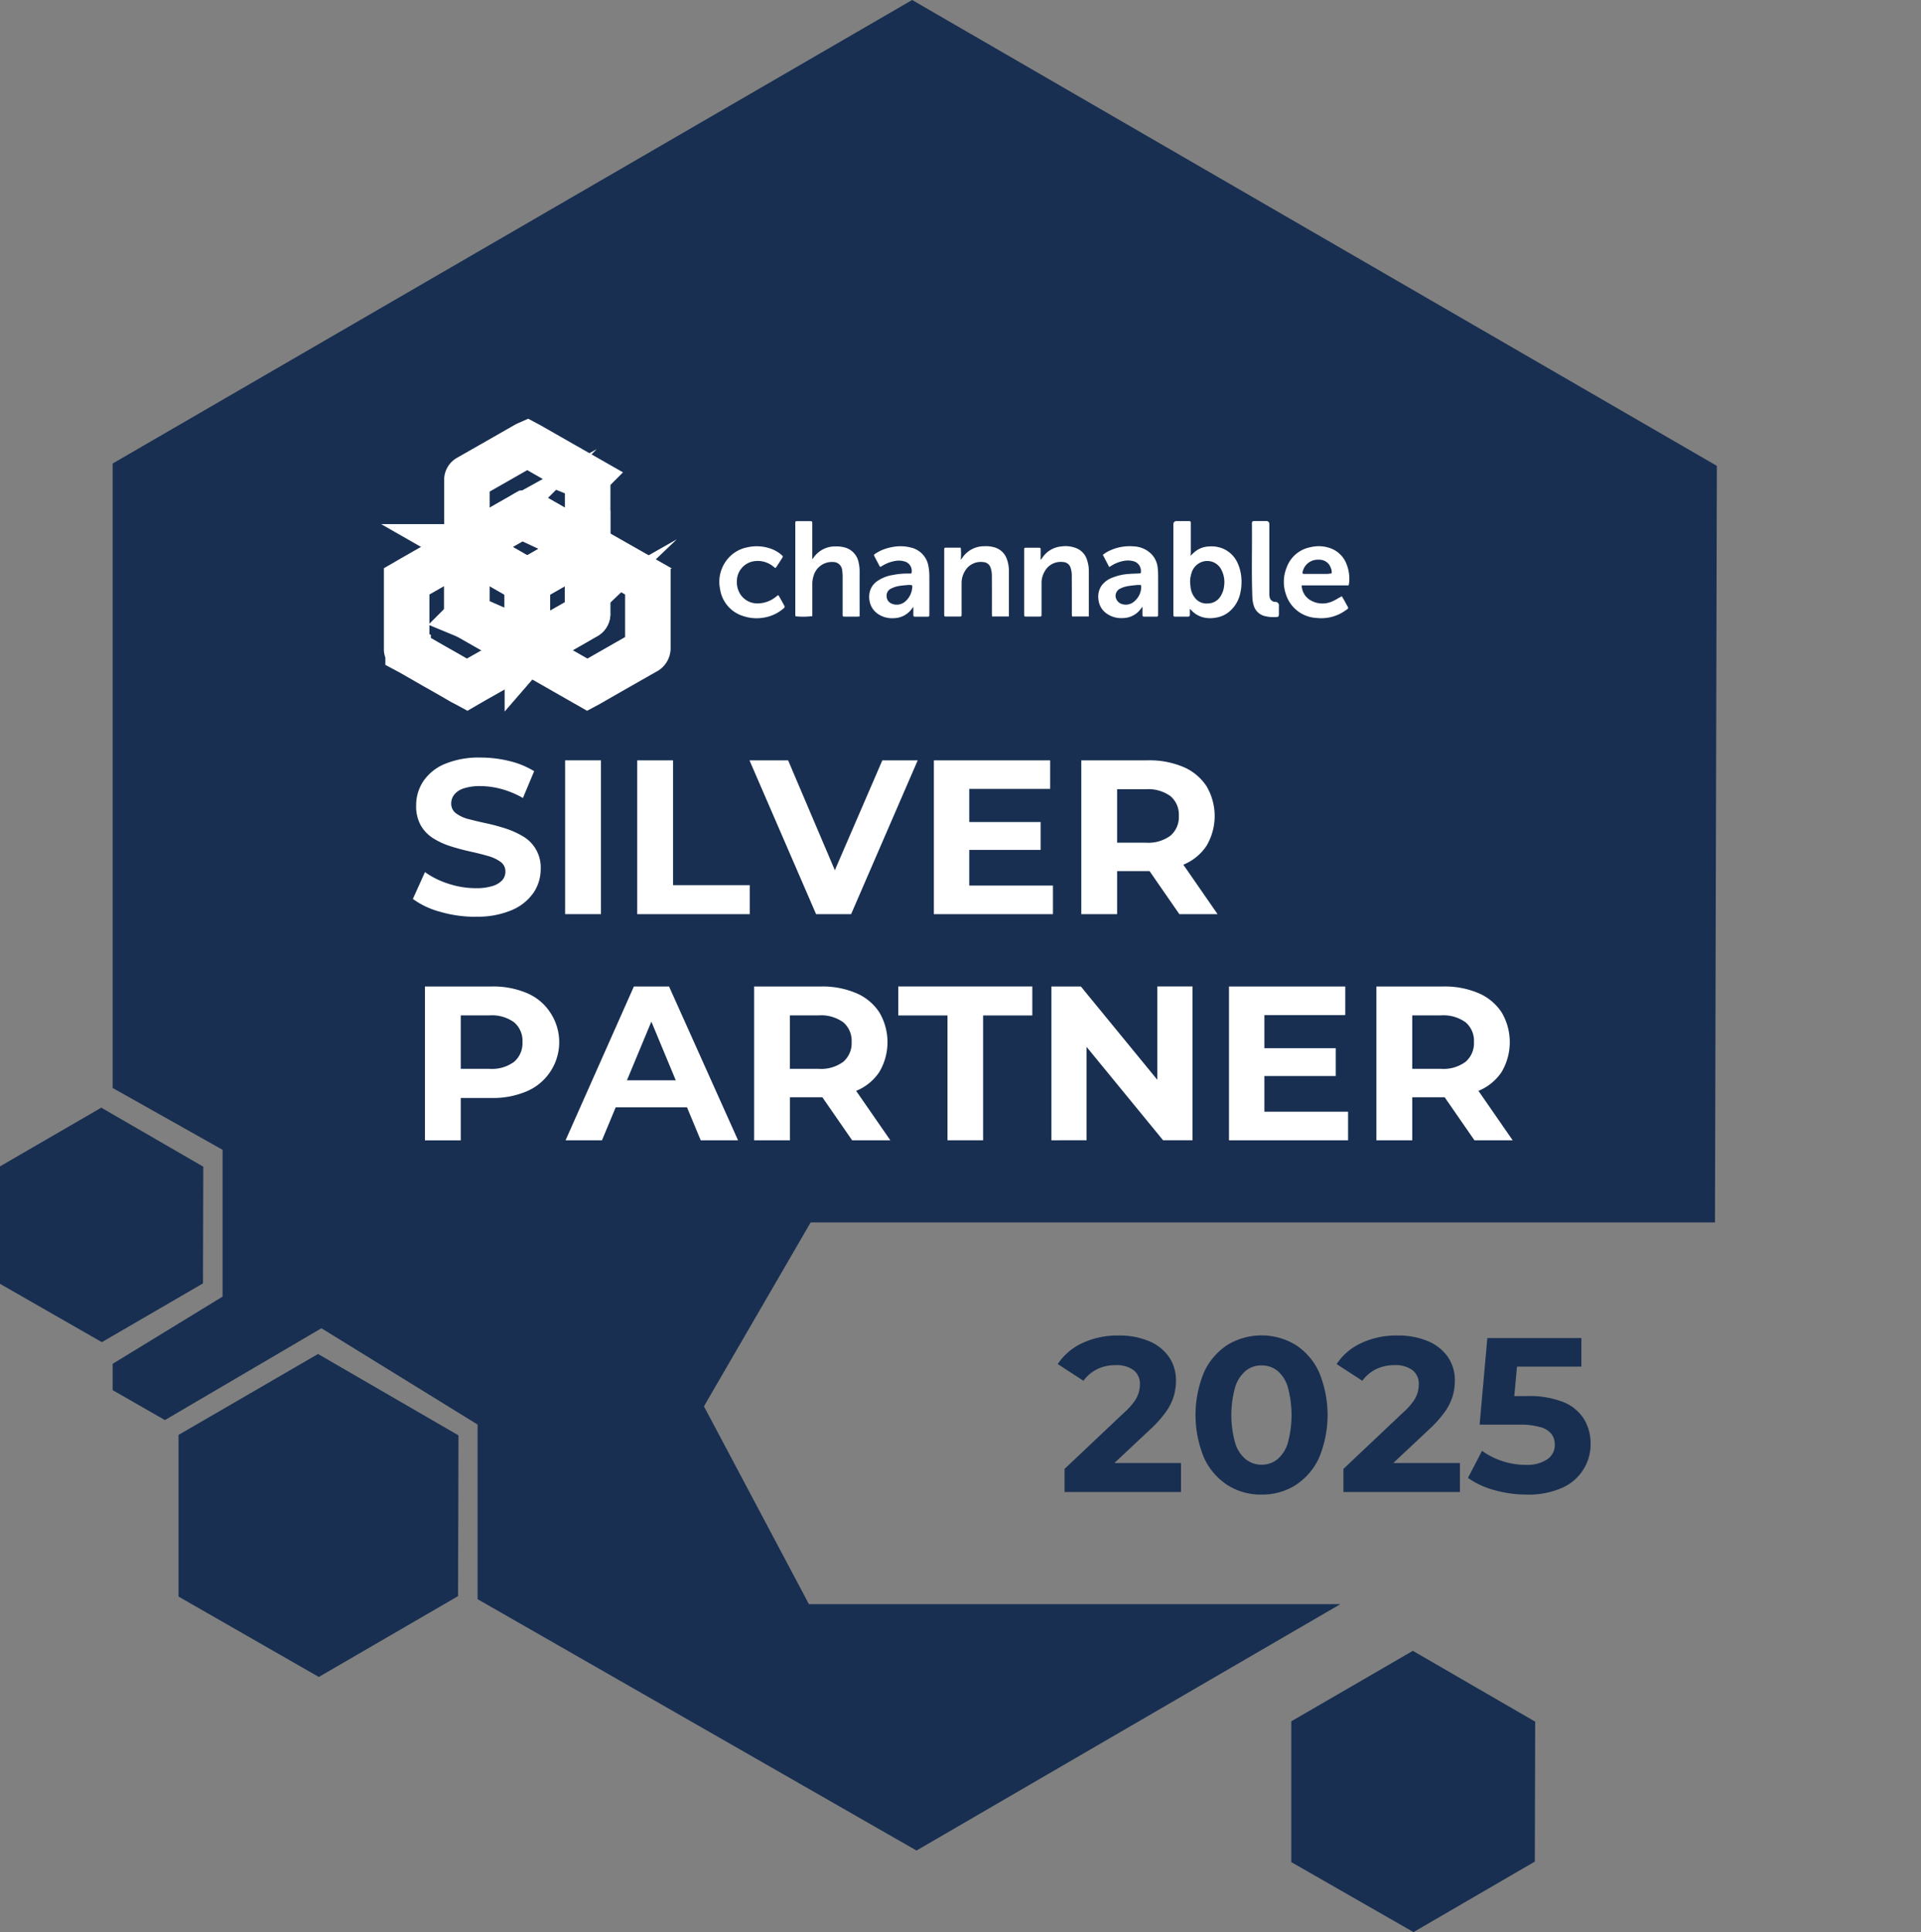 <svg xmlns="http://www.w3.org/2000/svg" xmlns:xlink="http://www.w3.org/1999/xlink" width="248.6" height="250" viewBox="0 0 248.6 250">
  <rect x="0" y="0" width="248.6" height="250" fill="#808080" stroke="none"/>
  <defs>
    <clipPath id="clip-path">
      <rect id="Rectangle_1" data-name="Rectangle 1" width="248.6" height="250" fill="#fff"/>
    </clipPath>
  </defs>
  <g id="_10-channable-silver-partner-new-cropped" data-name="10-channable-silver-partner-new-cropped" clip-path="url(#clip-path)">
    <path id="Path_1" data-name="Path 1" d="M239.945,158.173q-6.9,11.9-13.811,23.8,6.791,12.8,13.587,25.6h68.772q-27.428,15.939-54.853,31.879-28.4-16.266-56.8-32.527V184.331l-20.208-12.462-20.254,11.883-6.765-3.873v-3.408q7.109-4.347,14.224-8.693v-19q-7.118-4-14.224-8v-80.8Q201.344,29.989,253.078,0l104.14,60.281q-.129,48.946-.246,97.892Z" transform="translate(-135.035)" fill="#182f51"/>
    <path id="Path_2" data-name="Path 2" d="M26.308,1478.977q-.026,7.549-.04,15.1-5.844,3.391-11.694,6.794l-1.394.809Q6.6,1497.9,0,1494.131v-15.194q6.558-3.8,13.111-7.6c.488.282.975.563,1.463.849Q20.444,1475.572,26.308,1478.977Z" transform="translate(0 -1328.011)" fill="#182f51"/>
    <path id="Path_3" data-name="Path 3" d="M1747.047,2201.978q-.025,9.053-.046,18.114l-15.7,9.123q-7.909-4.527-15.813-9.054v-18.223q7.866-4.562,15.727-9.118,7.917,4.579,15.83,9.164Z" transform="translate(-1548.377 -1979.209)" fill="#182f51"/>
    <path id="Path_4" data-name="Path 4" d="M273.419,1809.123q-.026,9.872-.052,19.75v1.044c-.092.052-.189.109-.281.167q-8.873,5.146-17.741,10.3-9.08-5.2-18.154-10.4v-20.921c.264-.155.528-.3.792-.459q8.632-5.009,17.259-10.012Q264.331,1803.859,273.419,1809.123Z" transform="translate(-214.085 -1623.392)" fill="#182f51"/>
    <path id="Path_5" data-name="Path 5" d="M708.432,726.483l7.786,4.447v8.607a.483.483,0,0,1-.281.488q-3.632,2.057-7.247,4.137c-.086.052-.172.1-.287.161q-3.873-2.212-7.775-4.435a1.662,1.662,0,0,1,.207-.2c.47-.275.947-.539,1.417-.809q2.462-1.4,4.923-2.811c.344-.2.683-.4,1.027-.591a.348.348,0,0,0,.207-.384c-.006-.08,0-.161,0-.235v-8.343a.084.084,0,0,0,.011-.034Z" transform="translate(-632.378 -655.713)" fill="none" stroke="#fff" stroke-miterlimit="10" stroke-width="5.89"/>
    <path id="Path_6" data-name="Path 6" d="M555.828,740.349c-.476.27-.953.545-1.429.815-.493.281-.987.568-1.48.849-.637.367-1.274.729-1.911,1.09s-1.28.723-1.922,1.084c-.339.2-.677.39-1.039.6-.184-.1-.384-.2-.58-.3-.6-.344-1.2-.7-1.807-1.044-.637-.367-1.28-.723-1.922-1.09-.6-.344-1.205-.694-1.807-1.039-.5-.287-1-.58-1.515-.855a.277.277,0,0,1-.189-.293v-8.75c.247-.143.488-.287.734-.425.648-.367,1.3-.74,1.939-1.107l1.836-1.044c.637-.367,1.274-.734,1.916-1.1.436-.247.872-.488,1.308-.729a3.288,3.288,0,0,1,.046.407v7.43c0,.258.011.516,0,.775a.369.369,0,0,0,.218.384l.155.086c1.176.671,2.358,1.343,3.534,2.014s2.353,1.348,3.534,2.02a3.813,3.813,0,0,0,.35.155.369.369,0,0,0,.023.075Z" transform="translate(-487.601 -656.193)" fill="none" stroke="#fff" stroke-miterlimit="10" stroke-width="5.89"/>
    <path id="Path_7" data-name="Path 7" d="M620.285,603.023v-8.555a.347.347,0,0,1,.189-.356q3.753-2.134,7.5-4.28c.035-.017.069-.034.121-.057.075.04.155.075.229.12q3.675,2.1,7.35,4.194a.39.39,0,0,1,.241.384c-.006,2.812,0,5.623-.006,8.435v.12a.894.894,0,0,1-.218-.075q-1.661-.947-3.328-1.9-2.023-1.153-4.045-2.312a.38.38,0,0,0-.43,0c-.574.339-1.148.66-1.727.993q-2.78,1.592-5.566,3.179a1.744,1.744,0,0,1-.3.109Z" transform="translate(-559.861 -532.322)" fill="none" stroke="#fff" stroke-miterlimit="10" stroke-width="5.89"/>
    <path id="Path_8" data-name="Path 8" d="M620.18,685.479a1.739,1.739,0,0,0,.3-.109c1.859-1.056,3.712-2.123,5.566-3.179.574-.327,1.153-.654,1.727-.993a.37.37,0,0,1,.43,0c1.343.775,2.7,1.543,4.045,2.312,1.107.631,2.215,1.268,3.328,1.9a1.1,1.1,0,0,0,.218.075.3.3,0,0,0,.017.069.042.042,0,0,1-.012.034c-.1.046-.2.086-.293.138q-3.21,1.833-6.421,3.672c-.367.212-.746.407-1.119.614l-7.8-4.464s.011-.04.017-.063Z" transform="translate(-559.755 -614.778)" fill="none" stroke="#fff" stroke-miterlimit="10" stroke-width="5.89"/>
    <path id="Path_9" data-name="Path 9" d="M619.794,726.425q3.9,2.229,7.8,4.464c.011.264.029.534.029.8V739.3c0,.149-.023.293-.034.442-.115-.052-.241-.092-.35-.155-1.176-.671-2.353-1.348-3.534-2.02s-2.358-1.343-3.534-2.014c-.052-.029-.1-.063-.155-.086a.369.369,0,0,1-.218-.384c.011-.258,0-.516,0-.775v-7.43a3.268,3.268,0,0,0-.046-.407.343.343,0,0,1,.046-.046Z" transform="translate(-559.381 -655.661)" fill="none" stroke="#fff" stroke-miterlimit="10" stroke-width="5.89"/>
    <path id="Path_10" data-name="Path 10" d="M700.1,740.114c.011-.149.034-.293.034-.442v-7.614c0-.264-.017-.534-.029-.8.373-.207.752-.4,1.119-.614q3.21-1.833,6.421-3.672c.092-.052.2-.092.293-.138v8.343c0,.08-.006.161,0,.235a.358.358,0,0,1-.207.384c-.35.189-.688.4-1.027.591q-2.461,1.4-4.923,2.811c-.471.27-.947.534-1.417.809a1.1,1.1,0,0,0-.206.2h-.023l-.017-.017a.379.379,0,0,0-.023-.075Z" transform="translate(-631.899 -656.033)" fill="none" stroke="#fff" stroke-miterlimit="10" stroke-width="5.89"/>
    <path id="Path_11" data-name="Path 11" d="M1560.948,703.529v.763c-.006.224-.04.264-.258.27-.545.006-1.09,0-1.635,0-.207,0-.224-.029-.235-.247V692.639a.385.385,0,0,1,.435-.436h1.515c.281,0,.3.017.3.31V696.2c0,.155-.023.3-.035.488.212-.2.391-.373.585-.534a3,3,0,0,1,1.8-.671,3.94,3.94,0,0,1,1.968.344,3.686,3.686,0,0,1,1.8,1.934,5.679,5.679,0,0,1,.436,1.928,6.481,6.481,0,0,1-.172,1.939,4.212,4.212,0,0,1-1.1,2.008,3.532,3.532,0,0,1-2.019,1.056,3.8,3.8,0,0,1-1.647-.034,3.124,3.124,0,0,1-1.452-.826c-.092-.1-.189-.189-.3-.293Zm.034-3.414c.029.293.046.591.1.884a2.616,2.616,0,0,0,.615,1.239,1.872,1.872,0,0,0,1.571.62,1.925,1.925,0,0,0,1.59-.838,3.023,3.023,0,0,0,.522-1.406,3.477,3.477,0,0,0-.373-2.157,2.039,2.039,0,0,0-2.513-.97,2.148,2.148,0,0,0-1.342,1.48A3.674,3.674,0,0,0,1560.982,700.115Z" transform="translate(-1406.969 -624.773)" fill="#fff"/>
    <path id="Path_12" data-name="Path 12" d="M1064.835,704.592c-.137.011-.223.023-.316.023h-1.572c-.3,0-.31-.011-.31-.327v-4.871a5.742,5.742,0,0,0-.062-.826,1.162,1.162,0,0,0-1.147-1.044,2.464,2.464,0,0,0-2.519,1.693,3.484,3.484,0,0,0-.195,1.165v4.143a9.2,9.2,0,0,1-2.181.023c-.006-.1-.022-.2-.022-.3V692.44c0-.126.068-.178.189-.178h1.693c.3,0,.316.011.316.321v4.607c.086-.109.132-.155.167-.212a3.373,3.373,0,0,1,2.817-1.446,4.076,4.076,0,0,1,1.118.109,2.475,2.475,0,0,1,1.894,1.962,5.012,5.012,0,0,1,.131,1.205c-.006,1.8,0,3.6,0,5.411v.373Z" transform="translate(-953.591 -624.826)" fill="#fff"/>
    <path id="Path_13" data-name="Path 13" d="M1713.917,730.576h-6.071a2.292,2.292,0,0,0,1.038,1.859,3.077,3.077,0,0,0,3.064.138c.287-.126.557-.3.832-.453.075-.04.155-.086.258-.143.121.212.242.4.351.6.143.258.281.522.425.78a.194.194,0,0,1-.052.287c-.247.166-.488.344-.746.488a5.384,5.384,0,0,1-3.242.654,4.381,4.381,0,0,1-3.959-3.03,4.927,4.927,0,0,1,.092-3.517,4.077,4.077,0,0,1,3.109-2.616,4.476,4.476,0,0,1,2.628.172,3.5,3.5,0,0,1,1.985,1.974,5.184,5.184,0,0,1,.361,2.416,3.862,3.862,0,0,1-.074.39Zm-2.209-1.555a1.106,1.106,0,0,0-.086-.677,1.54,1.54,0,0,0-1.234-1.073,2.479,2.479,0,0,0-.62-.017,2,2,0,0,0-1.807,1.6c-.035.155.016.218.183.235.057.006.121,0,.178,0h2.7c.224,0,.447-.04.689-.063Z" transform="translate(-1539.391 -654.826)" fill="#fff"/>
    <path id="Path_14" data-name="Path 14" d="M1156.148,728.221a.542.542,0,0,1-.08-.1c-.218-.413-.436-.82-.649-1.234-.115-.224-.109-.241.1-.384a5.585,5.585,0,0,1,2-.815,5.48,5.48,0,0,1,2.587.023,2.969,2.969,0,0,1,2.283,2.433,6.773,6.773,0,0,1,.115,1.326c.012,1.607,0,3.207,0,4.814v.178c0,.138-.063.2-.2.2h-1.664c-.155,0-.212-.075-.206-.218v-.861a1.674,1.674,0,0,0-.018-.189l-.161.224a2.935,2.935,0,0,1-2.415,1.234,3.192,3.192,0,0,1-1.923-.505,2.527,2.527,0,0,1-1.142-1.7,2.687,2.687,0,0,1,.1-1.457,2.38,2.38,0,0,1,.734-1.021,4.814,4.814,0,0,1,2.14-.9,9.493,9.493,0,0,1,2.094-.189c.115,0,.23-.011.339-.017a1.259,1.259,0,0,0-.758-1.509,2.614,2.614,0,0,0-1.376-.1,4.494,4.494,0,0,0-1.6.608c-.1.063-.207.115-.316.172Zm3.741,2.341v-.017c-.453.046-.906.069-1.354.149a3.619,3.619,0,0,0-.975.327,1,1,0,0,0-.58,1.044,1.024,1.024,0,0,0,.637.9,1.679,1.679,0,0,0,1.842-.339,2.636,2.636,0,0,0,.82-1.635c.052-.4.028-.436-.361-.436h-.029Z" transform="translate(-1042.236 -654.863)" fill="#fff"/>
    <path id="Path_15" data-name="Path 15" d="M1460.446,728.228l-.826-1.584a4.349,4.349,0,0,1,.993-.591,6.093,6.093,0,0,1,3.075-.494,3.34,3.34,0,0,1,2.266,1.044,2.917,2.917,0,0,1,.752,1.618,8.739,8.739,0,0,1,.069,1.1c.006,1.624,0,3.248,0,4.871v.235c0,.143-.057.218-.212.218h-1.606c-.15,0-.212-.069-.212-.218v-1.067c-.093.115-.138.172-.178.229a2.9,2.9,0,0,1-2.381,1.239,3.24,3.24,0,0,1-2.146-.637,2.48,2.48,0,0,1-.987-1.761,2.507,2.507,0,0,1,.465-1.882,3.07,3.07,0,0,1,1.314-.941,6.836,6.836,0,0,1,2.129-.488c.435-.034.866-.04,1.3-.063.086,0,.172-.017.252-.023a1.3,1.3,0,0,0-.8-1.521,2.711,2.711,0,0,0-1.319-.092,4.471,4.471,0,0,0-1.733.677c-.057.034-.121.069-.224.132Zm3.752,2.324v-.017c-.47.052-.947.086-1.411.172a3.375,3.375,0,0,0-.9.3,1.049,1.049,0,0,0-.62,1,1.159,1.159,0,0,0,.8,1,1.654,1.654,0,0,0,1.7-.407,2.455,2.455,0,0,0,.815-1.756c.011-.27.011-.293-.247-.3Z" transform="translate(-1316.899 -654.853)" fill="#fff"/>
    <path id="Path_16" data-name="Path 16" d="M1262.776,734.661H1260.6c-.012-.143-.023-.27-.023-.39,0-1.652.006-3.3-.006-4.963a3.194,3.194,0,0,0-.155-.93,1.041,1.041,0,0,0-.969-.757,2.364,2.364,0,0,0-2.392,1.216,2.961,2.961,0,0,0-.4,1.5c-.006,1.28,0,2.553,0,3.833v.235c-.006.247-.022.264-.281.264h-1.693c-.252,0-.276-.023-.276-.27v-8.469a.154.154,0,0,1,.161-.172h1.975a7.3,7.3,0,0,1,0,1.578c.092-.12.143-.184.195-.252a3.384,3.384,0,0,1,2.84-1.515,4.076,4.076,0,0,1,1.262.126,2.385,2.385,0,0,1,1.676,1.543,4.563,4.563,0,0,1,.264,1.544v5.864Z" transform="translate(-1132.213 -654.889)" fill="#fff"/>
    <path id="Path_17" data-name="Path 17" d="M1368.922,734.666h-2.174c-.012-.143-.023-.27-.023-.4,0-1.675,0-3.345-.012-5.021a3.214,3.214,0,0,0-.149-.872,1.035,1.035,0,0,0-.969-.752,2.351,2.351,0,0,0-2.393,1.222,2.922,2.922,0,0,0-.4,1.5v4.039c-.006.275-.016.293-.281.293h-1.693c-.252,0-.27-.023-.276-.27v-8.406c.012-.2.035-.229.224-.229h1.664c.218,0,.242.029.247.241,0,.327,0,.654,0,.981v.356a2.181,2.181,0,0,0,.161-.2,3.3,3.3,0,0,1,2.484-1.543,3.8,3.8,0,0,1,1.956.218,2.342,2.342,0,0,1,1.36,1.411,4.543,4.543,0,0,1,.276,1.572v5.853Z" transform="translate(-1228.014 -654.894)" fill="#fff"/>
    <path id="Path_18" data-name="Path 18" d="M962.895,728.461c-.08-.063-.149-.115-.218-.166a3.181,3.181,0,0,0-2.817-.666,2.615,2.615,0,0,0-1.939,2.456,2.907,2.907,0,0,0,.442,1.756,2.615,2.615,0,0,0,2.2,1.193A3.8,3.8,0,0,0,963,732.15c.063-.046.127-.1.19-.143a.317.317,0,0,1,.109-.029c.068.115.137.23.207.35.171.31.35.62.516.935.12.229.109.27-.075.43a5.124,5.124,0,0,1-2.468,1.165,5.391,5.391,0,0,1-2.668-.166,4.3,4.3,0,0,1-3.064-3.494,4.609,4.609,0,0,1,.734-3.6,4.416,4.416,0,0,1,2.789-1.825,5.521,5.521,0,0,1,3.179.229,4.315,4.315,0,0,1,1.262.769c.195.166.189.2.046.425-.236.367-.47.734-.712,1.1A1.218,1.218,0,0,1,962.895,728.461Z" transform="translate(-862.558 -654.954)" fill="#fff"/>
    <path id="Path_19" data-name="Path 19" d="M1665.295,697.079v4.43a1.85,1.85,0,0,0,.035.442.747.747,0,0,0,.763.654.439.439,0,0,1,.442.493v1.067c0,.339-.069.4-.4.4a4.606,4.606,0,0,1-1.555-.161,1.974,1.974,0,0,1-1.3-1.32,4.12,4.12,0,0,1-.178-1.016c-.126-3.15-.028-6.3-.057-9.45,0-.471,0-.476.481-.476h1.338a.375.375,0,0,1,.43.419v4.516Z" transform="translate(-1501.029 -624.721)" fill="#fff"/>
    <path id="Path_20" data-name="Path 20" d="M556.618,1026.919a16.214,16.214,0,0,1-4.59-.643,10.648,10.648,0,0,1-3.54-1.664l1.566-3.472a10.775,10.775,0,0,0,3.012,1.492,11.231,11.231,0,0,0,3.557.586,7.009,7.009,0,0,0,2.2-.287,2.793,2.793,0,0,0,1.239-.752,1.65,1.65,0,0,0,.4-1.1,1.507,1.507,0,0,0-.625-1.267,5.119,5.119,0,0,0-1.664-.77c-.694-.2-1.446-.39-2.261-.568s-1.635-.4-2.461-.654a9.961,9.961,0,0,1-2.272-1.022,4.858,4.858,0,0,1-1.653-1.675,5.078,5.078,0,0,1-.614-2.606,5.621,5.621,0,0,1,.912-3.115,6.251,6.251,0,0,1,2.771-2.249,11.449,11.449,0,0,1,4.676-.838,15.579,15.579,0,0,1,3.712.454,11.075,11.075,0,0,1,3.2,1.307l-1.452,3.472a11.746,11.746,0,0,0-2.76-1.153,10.38,10.38,0,0,0-2.731-.385,6.715,6.715,0,0,0-2.192.3,2.586,2.586,0,0,0-1.211.809,1.848,1.848,0,0,0-.385,1.136,1.529,1.529,0,0,0,.625,1.28,4.6,4.6,0,0,0,1.652.752c.683.177,1.44.361,2.272.539a25.331,25.331,0,0,1,2.473.665,11.007,11.007,0,0,1,2.249,1.01,4.649,4.649,0,0,1,2.307,4.229,5.45,5.45,0,0,1-.924,3.07,6.461,6.461,0,0,1-2.8,2.249,11.27,11.27,0,0,1-4.694.855Z" transform="translate(-495.058 -908.291)" fill="#fff"/>
    <path id="Path_21" data-name="Path 21" d="M750.754,1029.824v-19.9h4.636v19.9Z" transform="translate(-677.62 -911.54)" fill="#fff"/>
    <path id="Path_22" data-name="Path 22" d="M846.523,1029.824v-19.9h4.636v16.151h9.926v3.752Z" transform="translate(-764.06 -911.54)" fill="#fff"/>
    <path id="Path_23" data-name="Path 23" d="M1004.282,1029.824l-8.618-19.9h5l7.5,17.632h-2.926l7.62-17.632h4.578l-8.618,19.9h-4.544Z" transform="translate(-898.673 -911.54)" fill="#fff"/>
    <path id="Path_24" data-name="Path 24" d="M1245.209,1026.129h10.832v3.695H1240.63v-19.9h15.045v3.695h-10.465Zm-.345-8.222h9.583v3.608h-9.583Z" transform="translate(-1119.776 -911.54)" fill="#fff"/>
    <path id="Path_25" data-name="Path 25" d="M1436.48,1029.824v-19.9h8.618a11.17,11.17,0,0,1,4.607.866,6.7,6.7,0,0,1,2.984,2.49,7.573,7.573,0,0,1,0,7.695,6.572,6.572,0,0,1-2.984,2.444,11.475,11.475,0,0,1-4.607.838h-6.088l2.106-1.991v7.562Zm4.636-7.052-2.106-2.192h5.83a4.827,4.827,0,0,0,3.184-.912,3.17,3.17,0,0,0,1.078-2.559,3.129,3.129,0,0,0-1.078-2.547,4.9,4.9,0,0,0-3.184-.9h-5.83l2.106-2.192v11.3Zm8.05,7.052-5-7.223h4.947l5,7.223Z" transform="translate(-1296.547 -911.54)" fill="#fff"/>
    <path id="Path_26" data-name="Path 26" d="M564.508,1330.215v-19.9h8.618a11.171,11.171,0,0,1,4.607.866,6.707,6.707,0,0,1,2.984,2.491,6.912,6.912,0,0,1-2.984,10.185,11.086,11.086,0,0,1-4.607.884h-6.088l2.106-2.078v7.563h-4.636Zm4.636-7.052-2.106-2.192h5.83a4.82,4.82,0,0,0,3.184-.913,3.168,3.168,0,0,0,1.079-2.559,3.129,3.129,0,0,0-1.079-2.547,4.9,4.9,0,0,0-3.184-.9h-5.83l2.106-2.192v11.3Z" transform="translate(-509.517 -1182.668)" fill="#fff"/>
    <path id="Path_27" data-name="Path 27" d="M751.287,1330.215l8.842-19.9h4.55l8.928,19.9h-4.831l-7.31-17.575h1.848L756,1330.215h-4.716Zm4.464-4.264,1.165-3.5h10.294l1.194,3.5H755.751Z" transform="translate(-678.096 -1182.668)" fill="#fff"/>
    <path id="Path_28" data-name="Path 28" d="M1001.85,1330.215v-19.9h8.618a11.167,11.167,0,0,1,4.607.866,6.7,6.7,0,0,1,2.984,2.491,7.571,7.571,0,0,1,0,7.694,6.566,6.566,0,0,1-2.984,2.444,11.454,11.454,0,0,1-4.607.838h-6.088l2.106-1.99v7.562Zm4.63-7.052-2.106-2.192h5.83a4.82,4.82,0,0,0,3.184-.913,3.169,3.169,0,0,0,1.078-2.559,3.13,3.13,0,0,0-1.078-2.547,4.9,4.9,0,0,0-3.184-.9h-5.83l2.106-2.192v11.3Zm8.05,7.052-5-7.224h4.946l5,7.224Z" transform="translate(-904.256 -1182.668)" fill="#fff"/>
    <path id="Path_29" data-name="Path 29" d="M1199.709,1330.215v-16.152h-6.369v-3.752h17.346v3.752h-6.369v16.152Z" transform="translate(-1077.092 -1182.668)" fill="#fff"/>
    <path id="Path_30" data-name="Path 30" d="M1396.78,1330.215v-19.9h3.81l11.745,14.333h-1.848V1310.31h4.55v19.9h-3.81l-11.745-14.333h1.848v14.333Z" transform="translate(-1260.714 -1182.668)" fill="#fff"/>
    <path id="Path_31" data-name="Path 31" d="M1637.259,1326.519h10.833v3.7H1632.68v-19.9h15.045v3.695h-10.466Zm-.344-8.222h9.582v3.609h-9.582Z" transform="translate(-1473.634 -1182.668)" fill="#fff"/>
    <path id="Path_32" data-name="Path 32" d="M1828.52,1330.215v-19.9h8.618a11.171,11.171,0,0,1,4.608.866,6.711,6.711,0,0,1,2.984,2.491,7.572,7.572,0,0,1,0,7.694,6.577,6.577,0,0,1-2.984,2.444,11.458,11.458,0,0,1-4.608.838h-6.087l2.106-1.99v7.562Zm4.637-7.052-2.106-2.192h5.829a4.82,4.82,0,0,0,3.184-.913,3.17,3.17,0,0,0,1.079-2.559,3.131,3.131,0,0,0-1.079-2.547,4.9,4.9,0,0,0-3.184-.9h-5.829l2.106-2.192v11.3Zm8.049,7.052-5-7.224h4.946l5,7.224Z" transform="translate(-1650.397 -1182.668)" fill="#fff"/>
    <path id="Path_33" data-name="Path 33" d="M1406.078,1794.223v-2.984l7.677-7.253a8.879,8.879,0,0,0,1.348-1.463,3.919,3.919,0,0,0,.585-1.193,4.069,4.069,0,0,0,.143-1.038,2.22,2.22,0,0,0-.8-1.819,3.7,3.7,0,0,0-2.388-.655,5.281,5.281,0,0,0-2.329.51,4.84,4.84,0,0,0-1.79,1.51l-3.328-2.164a7.671,7.671,0,0,1,3.155-2.7,10.637,10.637,0,0,1,4.723-.993,9.87,9.87,0,0,1,3.9.711,5.941,5.941,0,0,1,2.6,2.031,5.361,5.361,0,0,1,.924,3.145,7.121,7.121,0,0,1-.27,1.906,6.942,6.942,0,0,1-.981,2.019,14.869,14.869,0,0,1-2.106,2.358l-6.369,5.972-.884-1.646h11.263v3.752h-15.073Z" transform="translate(-1268.314 -1601.17)" fill="#182f51"/>
    <path id="Path_34" data-name="Path 34" d="M1596.741,1794.4a8,8,0,0,1-4.366-1.211,8.327,8.327,0,0,1-3.041-3.5,14.454,14.454,0,0,1,0-11.177,8.358,8.358,0,0,1,3.041-3.5,8.53,8.53,0,0,1,8.761,0,8.328,8.328,0,0,1,3.041,3.5,14.454,14.454,0,0,1,0,11.177,8.4,8.4,0,0,1-3.041,3.5A8.093,8.093,0,0,1,1596.741,1794.4Zm0-3.867a3.214,3.214,0,0,0,2.031-.672,4.378,4.378,0,0,0,1.366-2.089,13.7,13.7,0,0,0,0-7.332,4.351,4.351,0,0,0-1.366-2.089,3.22,3.22,0,0,0-2.031-.665,3.154,3.154,0,0,0-1.991.665,4.468,4.468,0,0,0-1.394,2.089,13.423,13.423,0,0,0,0,7.332,4.354,4.354,0,0,0,1.394,2.089A3.194,3.194,0,0,0,1596.741,1790.532Z" transform="translate(-1433.496 -1601.007)" fill="#182f51"/>
    <path id="Path_35" data-name="Path 35" d="M1776.568,1794.223v-2.984l7.677-7.253a8.883,8.883,0,0,0,1.348-1.463,3.941,3.941,0,0,0,.585-1.193,4.069,4.069,0,0,0,.143-1.038,2.218,2.218,0,0,0-.8-1.819,3.7,3.7,0,0,0-2.387-.655,5.278,5.278,0,0,0-2.329.51,4.84,4.84,0,0,0-1.791,1.51l-3.328-2.164a7.665,7.665,0,0,1,3.155-2.7,10.636,10.636,0,0,1,4.723-.993,9.873,9.873,0,0,1,3.9.711,5.941,5.941,0,0,1,2.6,2.031,5.361,5.361,0,0,1,.924,3.145,7.165,7.165,0,0,1-.27,1.906,6.973,6.973,0,0,1-.981,2.019,14.87,14.87,0,0,1-2.106,2.358l-6.369,5.972-.884-1.646h11.263v3.752h-15.073Z" transform="translate(-1602.713 -1601.17)" fill="#182f51"/>
    <path id="Path_36" data-name="Path 36" d="M1957.8,1797.585a15.407,15.407,0,0,1-4.109-.557,10.6,10.6,0,0,1-3.483-1.606l1.819-3.5a9.094,9.094,0,0,0,2.6,1.32,9.611,9.611,0,0,0,3.059.5,4.736,4.736,0,0,0,2.742-.695,2.21,2.21,0,0,0,1.01-1.922,2.266,2.266,0,0,0-.413-1.366,2.75,2.75,0,0,0-1.423-.894,9.572,9.572,0,0,0-2.829-.327h-5.061l1-11.206h12.17v3.7h-10.523l2.387-2.106-.74,7.993-2.358-2.077h4.212a11.811,11.811,0,0,1,4.751.8,5.588,5.588,0,0,1,2.627,2.2,6.1,6.1,0,0,1,.838,3.173,6.142,6.142,0,0,1-3.6,5.658,10.561,10.561,0,0,1-4.676.913Z" transform="translate(-1760.233 -1604.193)" fill="#182f51"/>
  </g>
</svg>

